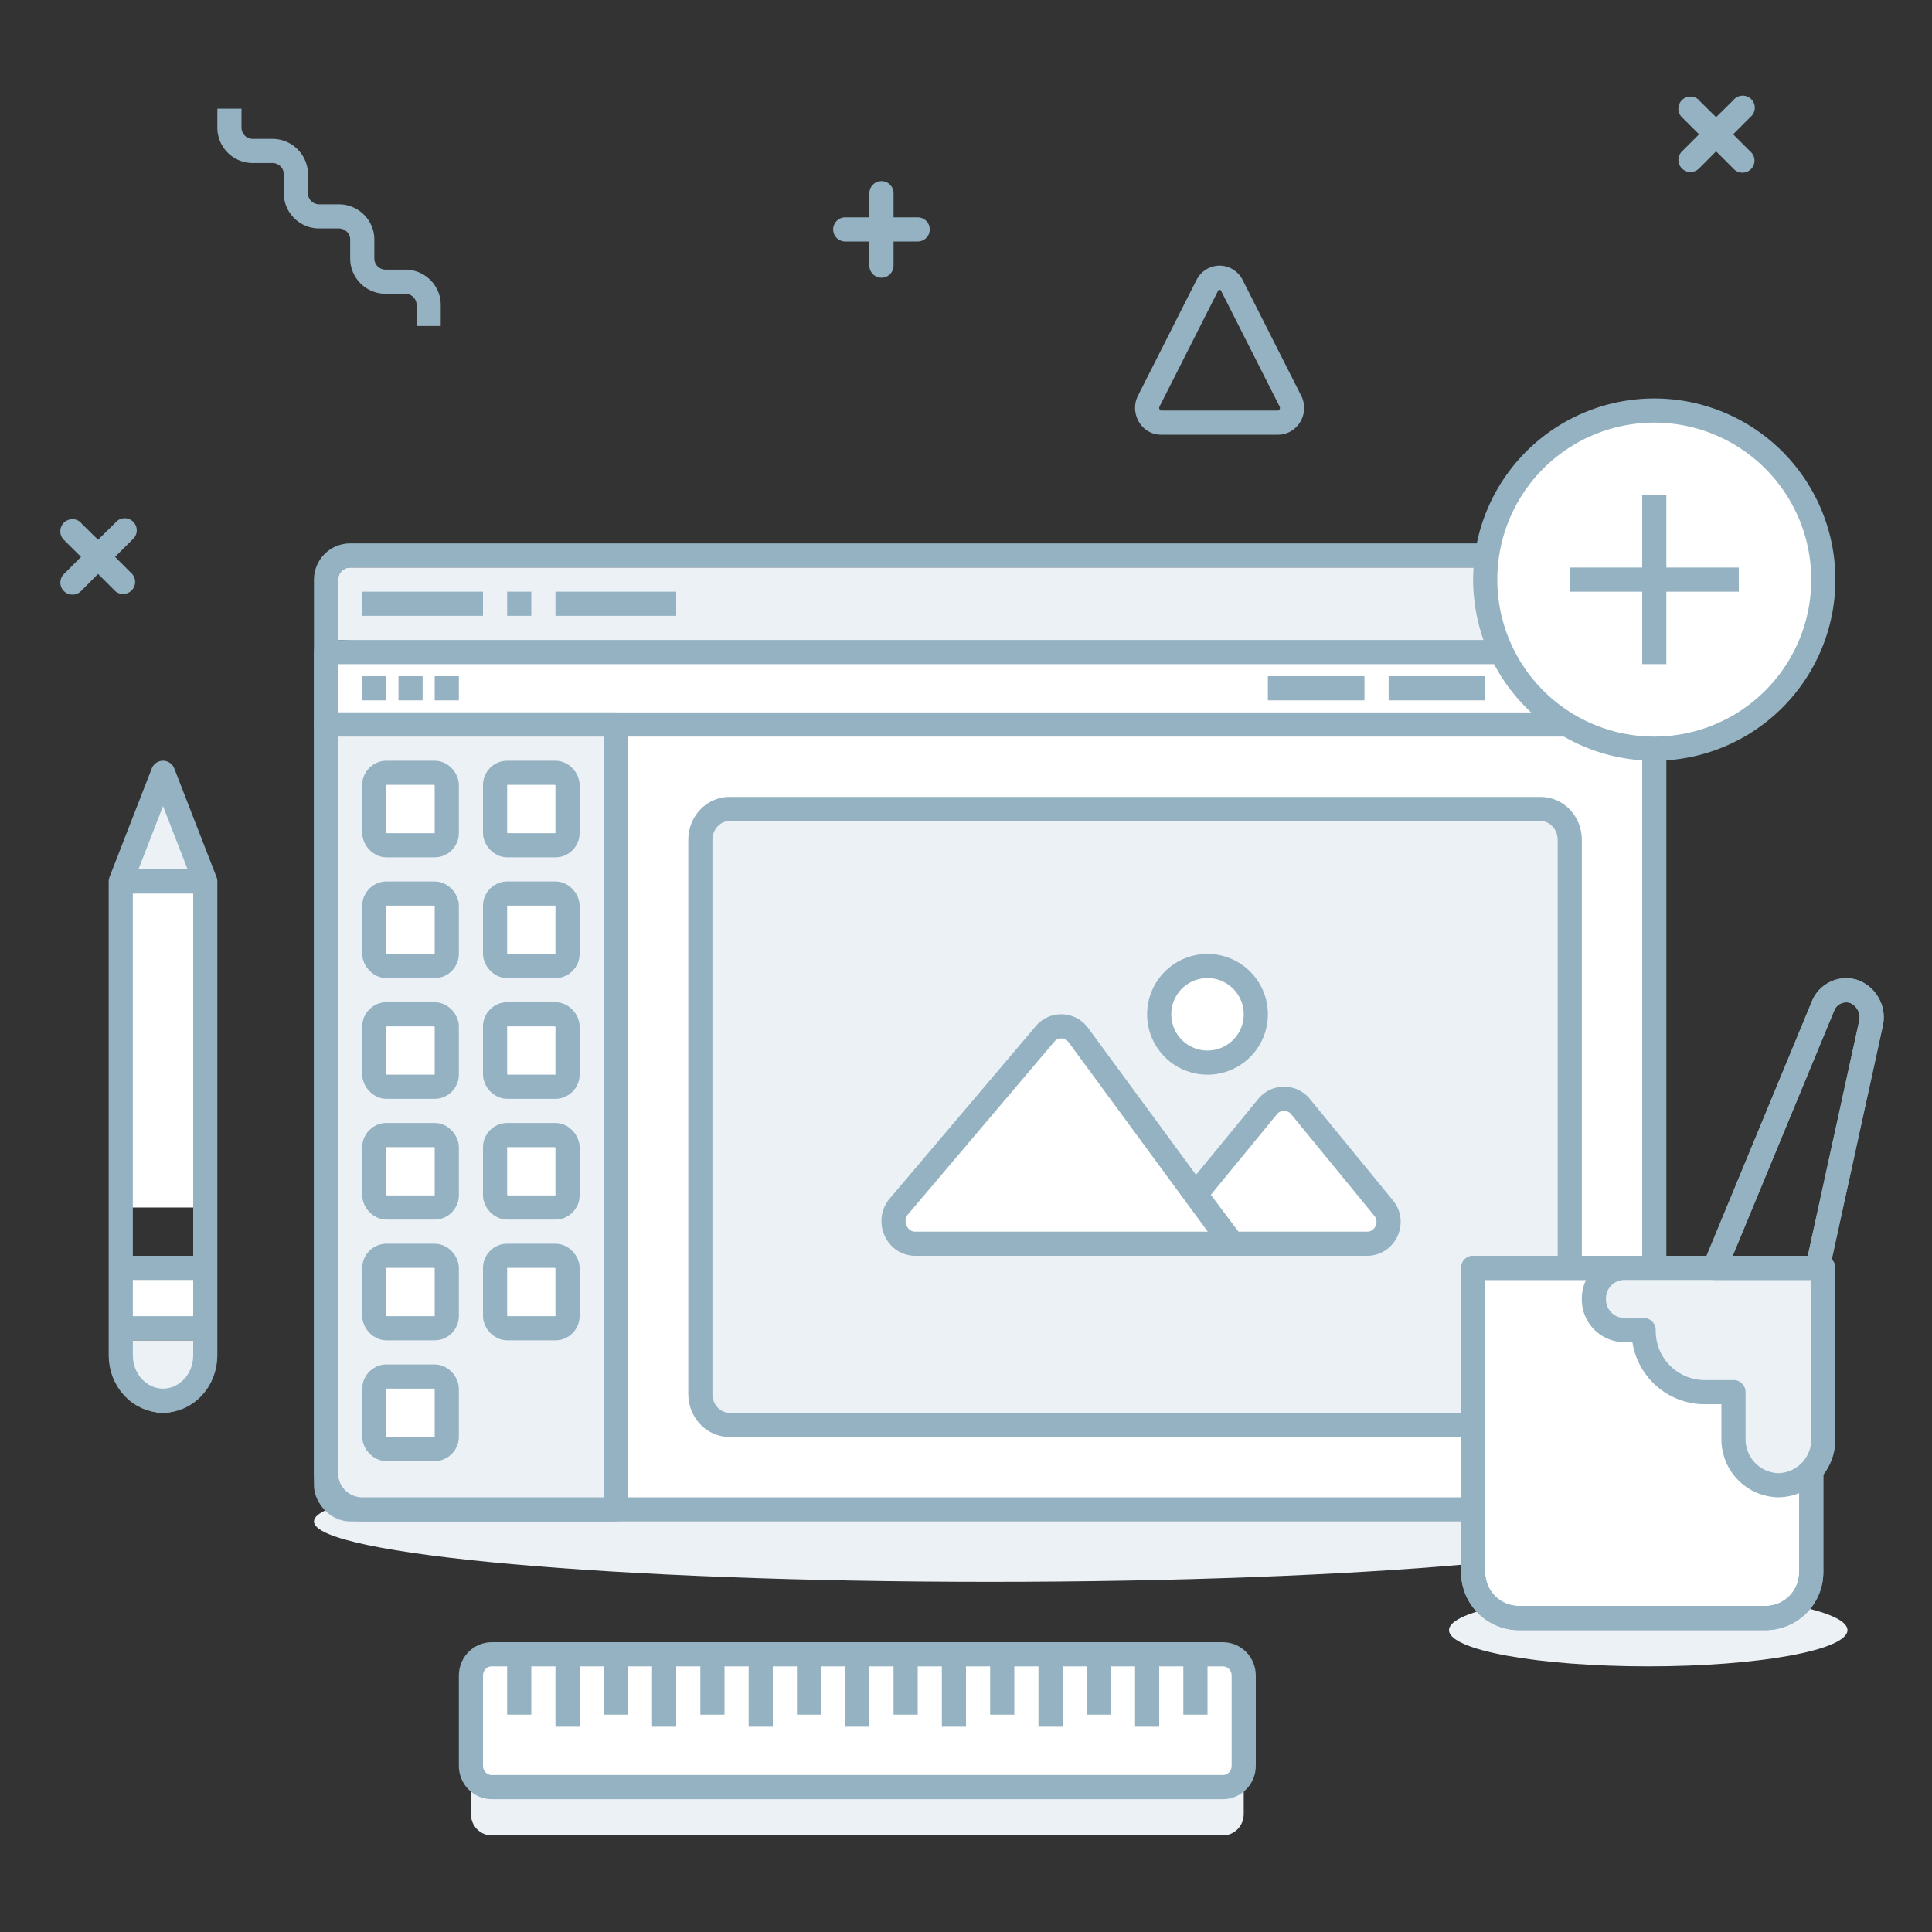 <svg xmlns="http://www.w3.org/2000/svg" width="160" height="160" viewBox="0 0 160 160">
    <rect x="0" y="0" width="160" height="160" fill="#333333" stroke="none"/>
    <g fill="none" fill-rule="evenodd">
        <g transform="translate(26 46)">
            <path fill="#ECF1F6" d="M112 80c0 2.76-25.07 5-56 5S0 82.76 0 80s25.07-5 56-5 56 2.24 56 5"/>
            <rect width="110" height="72" x="1" y="7" fill="#FFF" rx="2"/>
            <rect width="110" height="79" x="1" stroke="#94B2C1" stroke-linecap="round" stroke-linejoin="round"
                  stroke-width="2" rx="2"/>
            <path fill="#ECF1F6" d="M3 1h106a1 1 0 011 1v5H2V2a1 1 0 011-1z"/>
            <path stroke="#94B2C1" stroke-linejoin="round" stroke-width="2" d="M1 8h111v6H1z"/>
            <path fill="#ECF1F6" stroke="#94B2C1" stroke-linecap="round" stroke-linejoin="round" stroke-width="2"
                  d="M1 14h24v65H4a3 3 0 01-3-3V14h0z"/>
            <rect width="6" height="6" x="5" y="18" fill="#FFF" stroke="#94B2C1" stroke-linejoin="round"
                  stroke-width="2" rx="1"/>
            <rect width="6" height="6" x="15" y="18" fill="#FFF" stroke="#94B2C1" stroke-linejoin="round"
                  stroke-width="2" rx="1"/>
            <rect width="6" height="6" x="5" y="28" fill="#FFF" stroke="#94B2C1" stroke-linejoin="round"
                  stroke-width="2" rx="1"/>
            <rect width="6" height="6" x="15" y="28" fill="#FFF" stroke="#94B2C1" stroke-linejoin="round"
                  stroke-width="2" rx="1"/>
            <rect width="6" height="6" x="5" y="38" fill="#FFF" stroke="#94B2C1" stroke-linejoin="round"
                  stroke-width="2" rx="1"/>
            <rect width="6" height="6" x="15" y="38" fill="#FFF" stroke="#94B2C1" stroke-linejoin="round"
                  stroke-width="2" rx="1"/>
            <rect width="6" height="6" x="5" y="48" fill="#FFF" stroke="#94B2C1" stroke-linejoin="round"
                  stroke-width="2" rx="1"/>
            <rect width="6" height="6" x="15" y="48" fill="#FFF" stroke="#94B2C1" stroke-linejoin="round"
                  stroke-width="2" rx="1"/>
            <rect width="6" height="6" x="5" y="58" fill="#FFF" stroke="#94B2C1" stroke-linejoin="round"
                  stroke-width="2" rx="1"/>
            <rect width="6" height="6" x="15" y="58" fill="#FFF" stroke="#94B2C1" stroke-linejoin="round"
                  stroke-width="2" rx="1"/>
            <rect width="6" height="6" x="5" y="68" fill="#FFF" stroke="#94B2C1" stroke-linejoin="round"
                  stroke-width="2" rx="1"/>
            <path fill="#94B2C1"
                  d="M4 3h10v2H4zm12 0h2v2h-2zm4 0h10v2H20zm80 7h8v2h-8zm-11 0h8v2h-8zm-10 0h8v2h-8zM4 10h2v2H4zm3 0h2v2H7zm3 0h2v2h-2z"/>
            <path fill="#ECF1F6" stroke="#94B2C1" stroke-linejoin="round" stroke-width="2"
                  d="M34.4 21c-1.32 0-2.4 1.14-2.4 2.55v45.9c0 1.4 1.07 2.55 2.4 2.55h67.2c1.32 0 2.4-1.14 2.4-2.55v-45.9c0-1.41-1.08-2.55-2.4-2.55H34.4z"/>
            <path fill="#FFF"
                  d="M78.97 45.65L73 52.93 76.07 57h11.15c1.5 0 2.33-1.79 1.36-2.96l-6.87-8.39a1.76 1.76 0 00-2.74 0"/>
            <path stroke="#94B2C1" stroke-linejoin="round" stroke-width="2"
                  d="M78.97 45.65L73 52.93 76.07 57h11.15c1.5 0 2.33-1.79 1.36-2.96l-6.87-8.39a1.76 1.76 0 00-2.74 0z"/>
            <path fill="#FFF" d="M48.45 53.9l12.09-14.27a1.75 1.75 0 012.77.1L76 57H49.8c-1.55 0-2.37-1.9-1.35-3.1"/>
            <path stroke="#94B2C1" stroke-linejoin="round" stroke-width="2"
                  d="M48.45 53.9l12.09-14.27a1.75 1.75 0 012.77.1L76 57H49.8c-1.55 0-2.37-1.9-1.35-3.1z"/>
            <path fill="#FFF" d="M78 38a4 4 0 11-8 0 4 4 0 018 0"/>
            <path stroke="#94B2C1" stroke-linejoin="round" stroke-width="2" d="M78 38a4 4 0 11-8 0 4 4 0 018 0z"/>
        </g>
        <path fill="#ECF1F6" d="M136.5 138c-9.11 0-16.5-1.34-16.5-3s7.39-3 16.5-3 16.5 1.34 16.5 3-7.39 3-16.5 3z"/>
        <path fill="#FFF" stroke="#94B2C1" stroke-linejoin="round" stroke-width="2"
              d="M150 105h-28v25.18a3.8 3.8 0 003.77 3.82h20.46a3.8 3.8 0 003.77-3.82V105z"/>
        <path stroke="#94B2C1" stroke-linejoin="round" stroke-width="2"
              d="M150 105h-28v25.18a3.8 3.8 0 003.77 3.82h20.46a3.8 3.8 0 003.77-3.82V105z"/>
        <path fill="#ECF1F6"
              d="M134.48 105a2.53 2.53 0 00-2.48 2.57 2.53 2.53 0 002.48 2.58h1.64a5.06 5.06 0 004.95 5.14h2.49v3.85a3.8 3.8 0 003.72 3.86 3.79 3.79 0 003.72-3.85V105h-16.52z"/>
        <path stroke="#94B2C1" stroke-linejoin="round" stroke-width="2"
              d="M134.48 105a2.53 2.53 0 00-2.48 2.57 2.53 2.53 0 002.48 2.58h1.64a5.06 5.06 0 004.95 5.14h2.49v3.85a3.8 3.8 0 003.72 3.86 3.79 3.79 0 003.72-3.85V105h-16.52zm7.52 0l8.96-21.65a2.07 2.07 0 012.6-1.23 2.3 2.3 0 011.38 2.67L150.52 105H142z"/>
        <path stroke="#94B2C1" stroke-linejoin="round" stroke-width="2"
              d="M142 105l8.96-21.65a2.07 2.07 0 012.6-1.23 2.3 2.3 0 011.38 2.67L150.52 105H142z"/>
        <g>
            <path fill="#ECF1F6"
                  d="M103 142.76c0-.97-.77-1.76-1.73-1.76H40.73c-.36 0-.67.14-.95.33-.46.31-.78.82-.78 1.43v7.48c0 .97.77 1.76 1.73 1.76h60.54c.96 0 1.73-.79 1.73-1.76v-7.48z"/>
            <path fill="#FFF"
                  d="M40.73 148c-.96 0-1.73-.79-1.73-1.76v-7.48c0-.97.77-1.76 1.73-1.76h60.54c.96 0 1.73.79 1.73 1.76v7.48c0 .97-.77 1.76-1.73 1.76H40.73z"/>
            <path stroke="#94B2C1" stroke-linejoin="round" stroke-width="2"
                  d="M40.73 148c-.96 0-1.73-.79-1.73-1.76v-7.48c0-.97.77-1.76 1.73-1.76h60.54c.96 0 1.73.79 1.73 1.76v7.48c0 .97-.77 1.76-1.73 1.76H40.73z"/>
            <path fill="#94B2C1"
                  d="M42 136h2v6h-2zm4 1h2v6h-2zm4-1h2v6h-2zm4 1h2v6h-2zm4-1h2v6h-2zm4 1h2v6h-2zm4-1h2v6h-2zm4 1h2v6h-2zm4-1h2v6h-2zm4 1h2v6h-2zm4-1h2v6h-2zm4 1h2v6h-2zm4-1h2v6h-2zm4 1h2v6h-2zm4-1h2v6h-2z"/>
        </g>
        <g>
            <path fill="#FFF" d="M10 105v5h7v-5zm0-32h7v27h-7z"/>
            <path fill="#ECF1F6"
                  d="M17 73l-3.5-9-3.5 9zm0 40.25c0 2.07-1.57 3.75-3.5 3.75s-3.5-1.68-3.5-3.75V111h7v2.25z"/>
            <path stroke="#94B2C1" stroke-linejoin="round" stroke-width="2"
                  d="M17 112.25c0 2.07-1.57 3.75-3.5 3.75s-3.5-1.68-3.5-3.75V110h7v2.25zM10 105v5h7v-5zm0-32h7v32h-7zm7 0l-3.5-9-3.5 9z"/>
        </g>
        <g>
            <path fill="#FFF" d="M151 48a14 14 0 11-28 0 14 14 0 0128 0"/>
            <path stroke="#94B2C1" stroke-linejoin="round" stroke-width="2"
                  d="M151 48a14 14 0 11-28 0 14 14 0 0128 0z"/>
            <path fill="#94B2C1" d="M136 41h2v14h-2z"/>
            <path fill="#94B2C1" d="M130 47h14v2h-14z"/>
        </g>
        <g>
            <path stroke="#94B2C1" stroke-linejoin="round" stroke-width="2"
                  d="M95.14 33.21c-.2.38-.18.83.03 1.2.2.37.58.59.98.59h9.7c.4 0 .78-.23.99-.6.2-.36.22-.81.02-1.19l-4.84-9.57c-.2-.4-.6-.64-1.02-.64-.43 0-.82.25-1.02.64l-4.84 9.57zM35.5 27v-1.75c0-1.06-.87-1.92-1.94-1.92h-1.62A1.93 1.93 0 0130 21.42v-1.59c0-1.05-.87-1.91-1.94-1.91h-1.61A1.93 1.93 0 0124.5 16v-1.58c0-1.06-.87-1.92-1.94-1.92h-1.61A1.93 1.93 0 0119 10.6V9"/>
            <path fill="#94B2C1"
                  d="M73 15a1 1 0 011 1v2h2a1 1 0 010 2h-2v2a1 1 0 01-2 0v-2h-2a1 1 0 010-2h2v-2a1 1 0 011-1zm67.7-6.7l1.42 1.4 1.42-1.4a1 1 0 111.41 1.4l-1.42 1.42 1.42 1.42a1 1 0 11-1.41 1.41l-1.42-1.42-1.41 1.42a1 1 0 01-1.42-1.41l1.42-1.42-1.42-1.41a1 1 0 011.42-1.42zm-134 35l1.42 1.4 1.42-1.4a1 1 0 111.41 1.4l-1.42 1.42 1.42 1.42a1 1 0 01-1.41 1.41l-1.42-1.42-1.41 1.42a1 1 0 11-1.42-1.41l1.42-1.42-1.42-1.41a1 1 0 011.42-1.42z"/>
        </g>
    </g>
</svg>
